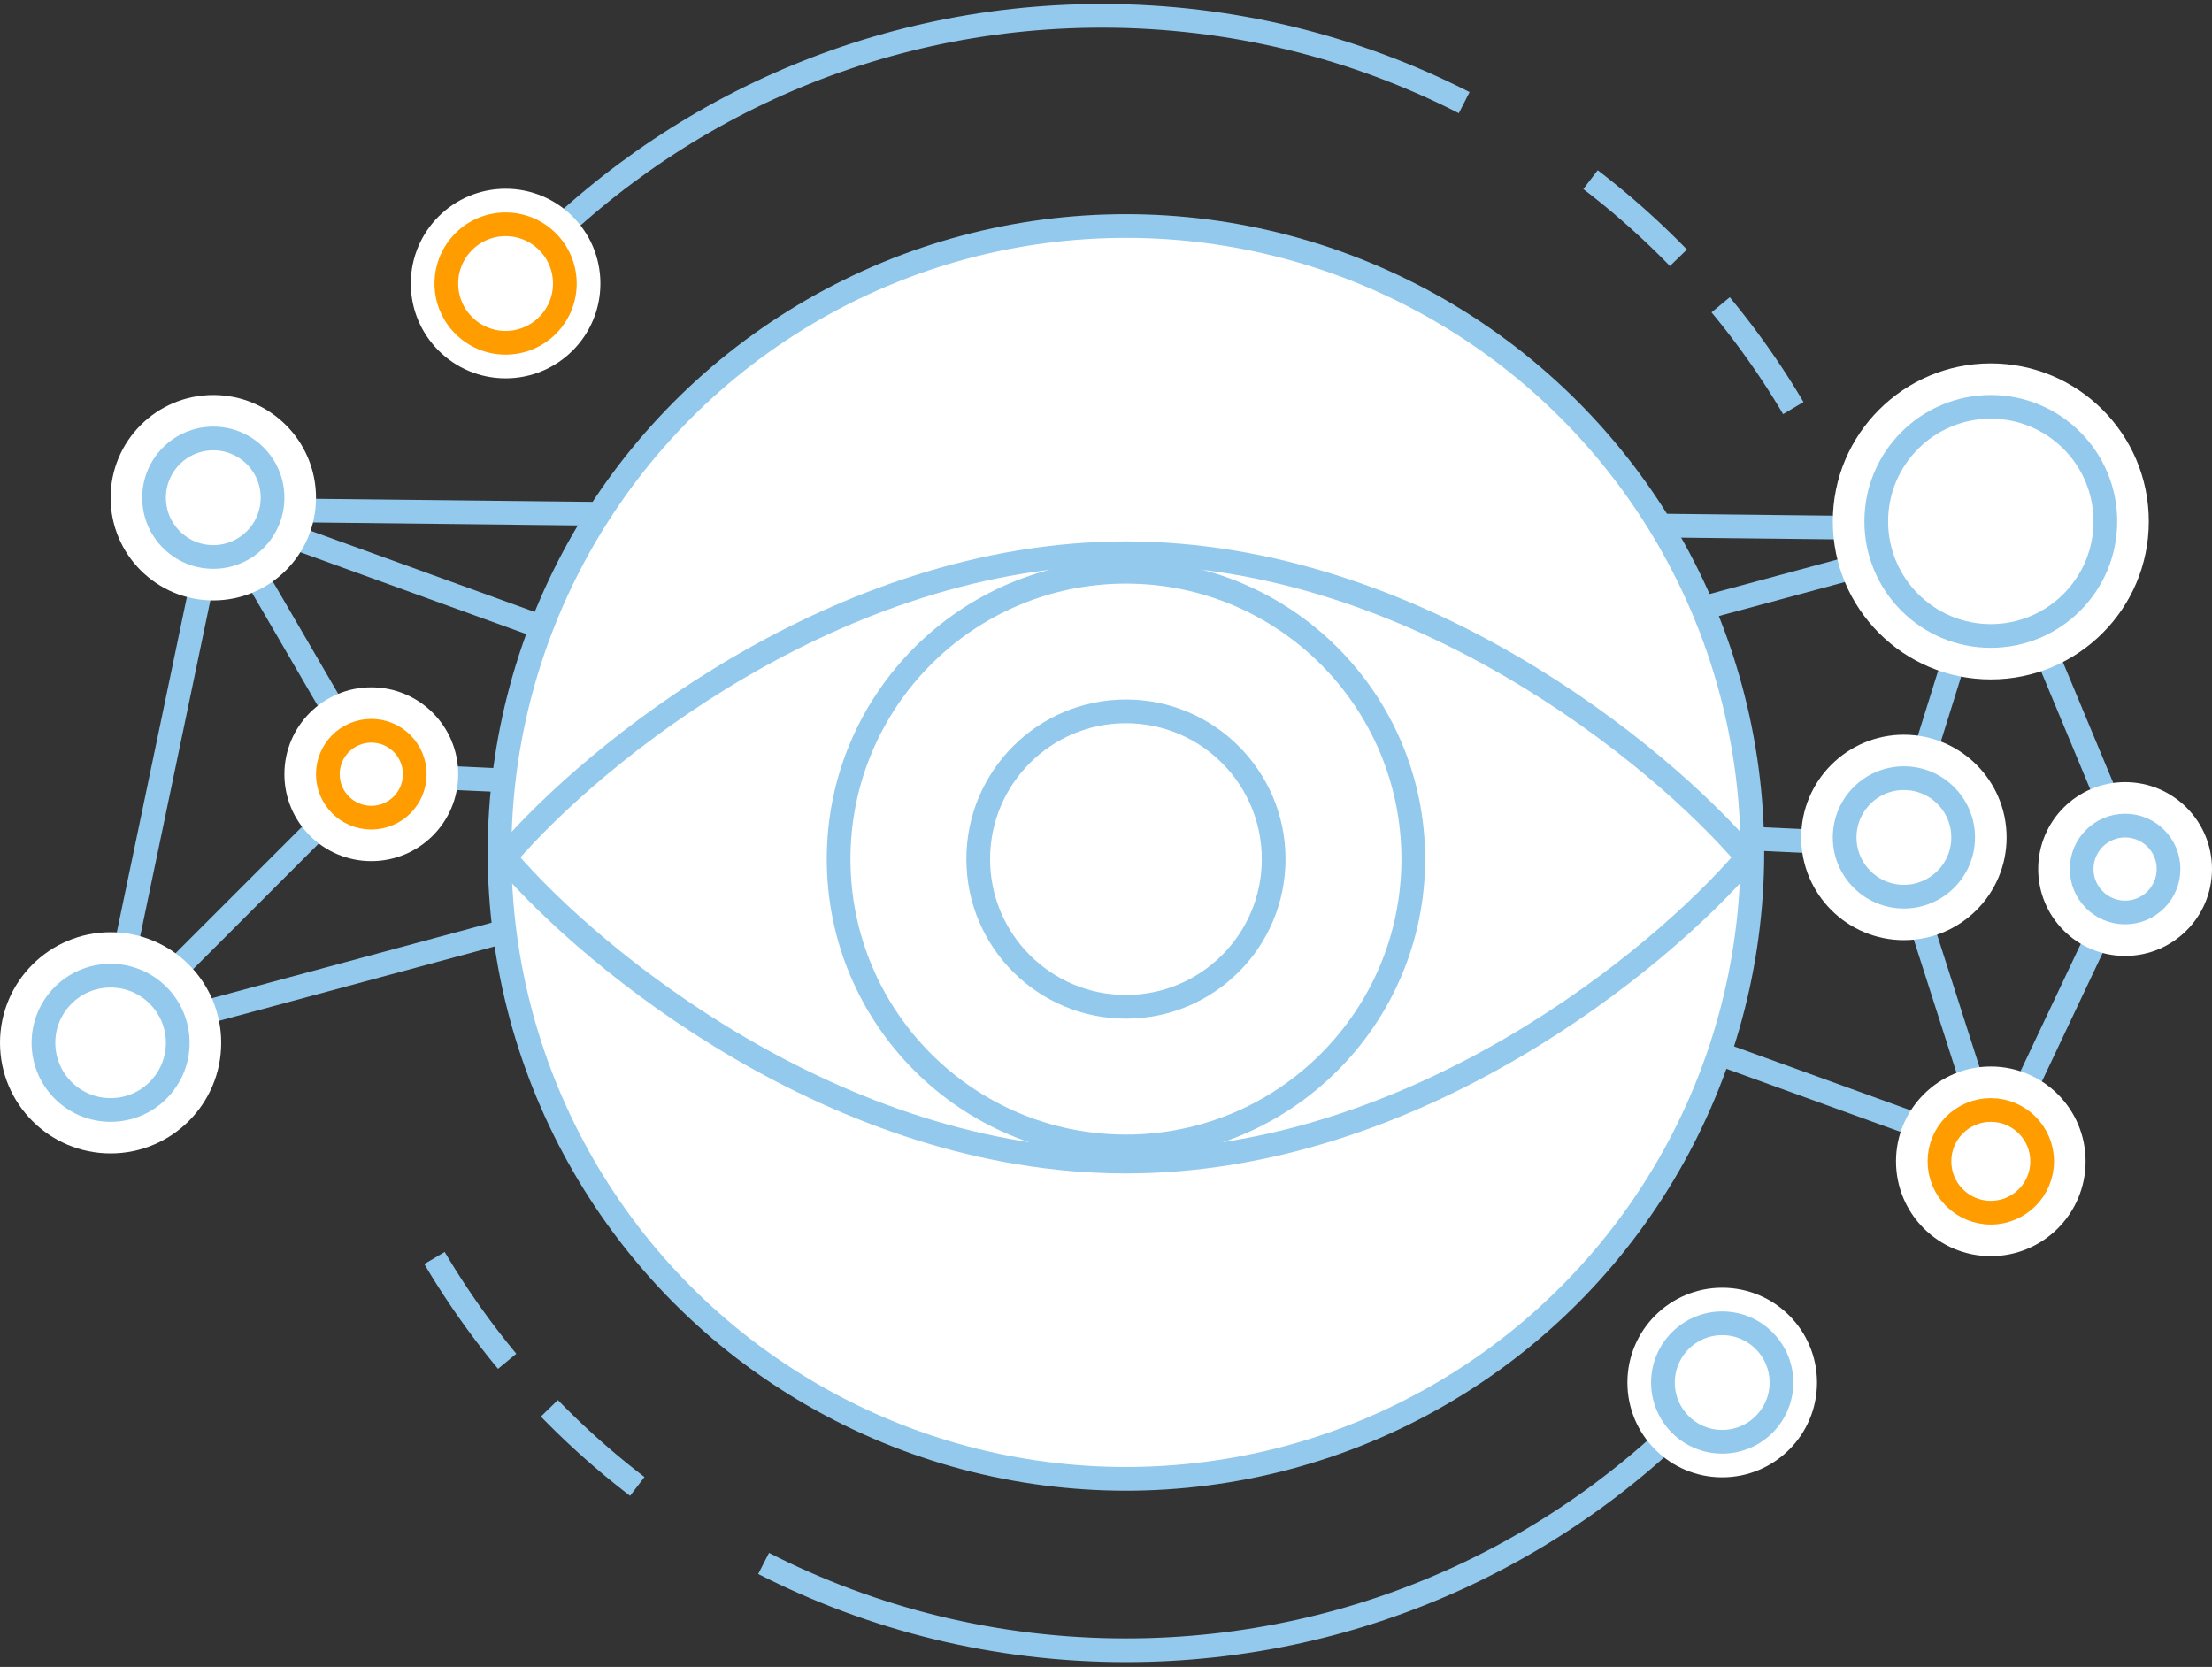 <svg xmlns="http://www.w3.org/2000/svg" width="280" height="211" fill="none"><rect width="100%" height="100%" fill="#333333" stroke="none"/><path d="M252.5 67l-239 64.5m239-64.5l-225-2.5m225 2.5L240 107m12.5-40l17.5 42-17.5 37m-239-14.5l14-67m-14 67L47 98M27.5 64.5l225 81.5m-225-81.5L47 98m205.5 48L240 107m0 0L47 98" stroke="#92C9EC" stroke-width="3"></path><circle cx="27" cy="63" r="13" fill="#fff"></circle><circle cx="27" cy="63" r="7.5" fill="#fff" stroke="#92C9EC" stroke-width="3"></circle><circle cx="241" cy="106" r="13" fill="#fff"></circle><circle cx="241" cy="106" r="7.5" fill="#fff" stroke="#92C9EC" stroke-width="3"></circle><circle cx="269" cy="110" r="11" fill="#fff"></circle><circle cx="269" cy="110" r="5.5" fill="#fff" stroke="#92C9EC" stroke-width="3"></circle><circle cx="47" cy="98" r="11" fill="#fff"></circle><circle cx="47" cy="98" r="5.5" fill="#fff" stroke="#FF9C00" stroke-width="3"></circle><circle cx="252" cy="66" r="20" fill="#fff"></circle><circle cx="252" cy="66" r="14.5" fill="#fff" stroke="#92C9EC" stroke-width="3"></circle><circle cx="252" cy="147" r="12" fill="#fff"></circle><circle cx="252" cy="147" r="6.5" fill="#fff" stroke="#FF9C00" stroke-width="3"></circle><circle cx="14" cy="132" r="14" fill="#fff"></circle><circle cx="14" cy="132" r="8.5" fill="#fff" stroke="#92C9EC" stroke-width="3"></circle><circle cx="142.525" cy="107.901" r="79.292" fill="#fff" stroke="#92C9EC" stroke-width="3"></circle><circle cx="142.525" cy="108.743" r="36.371" stroke="#92C9EC" stroke-width="3"></circle><circle cx="142.525" cy="108.743" r="18.698" stroke="#92C9EC" stroke-width="3"></circle><path d="M96.658 197.899c13.764 7.028 29.352 10.992 45.867 10.992 30.112 0 57.147-13.179 75.649-34.084" stroke="#92C9EC" stroke-width="3"></path><path d="M55 159.238a101.518 101.518 0 0 0 25.668 28.913" stroke="#92C9EC" stroke-width="3" stroke-miterlimit="1.155" stroke-dasharray="16 8"></path><circle cx="218" cy="175" r="12" fill="#fff"></circle><circle cx="218" cy="175" r="7.5" fill="#fff" stroke="#92C9EC" stroke-width="3"></circle><path d="M185.342 12.992C171.578 5.964 155.99 2 139.475 2c-30.112 0-57.146 13.18-75.65 34.084" stroke="#92C9EC" stroke-width="3"></path><path d="M227 51.653a101.5 101.5 0 0 0-25.668-28.913" stroke="#92C9EC" stroke-width="3" stroke-miterlimit="1.155" stroke-dasharray="16 8"></path><circle cx="64" cy="35.891" r="12" transform="rotate(-180 64 35.891)" fill="#fff"></circle><circle cx="64" cy="35.891" r="7.5" transform="rotate(-180 64 35.891)" fill="#fff" stroke="#FF9C00" stroke-width="3"></circle><path d="M221 108.348c-10.923-12.773-41.911-38.318-78.475-38.318-36.564 0-67.552 25.545-78.475 38.318M221 108.716c-10.923 12.773-41.911 38.319-78.475 38.319-36.564 0-67.552-25.546-78.475-38.319" stroke="#92C9EC" stroke-width="3"></path></svg>